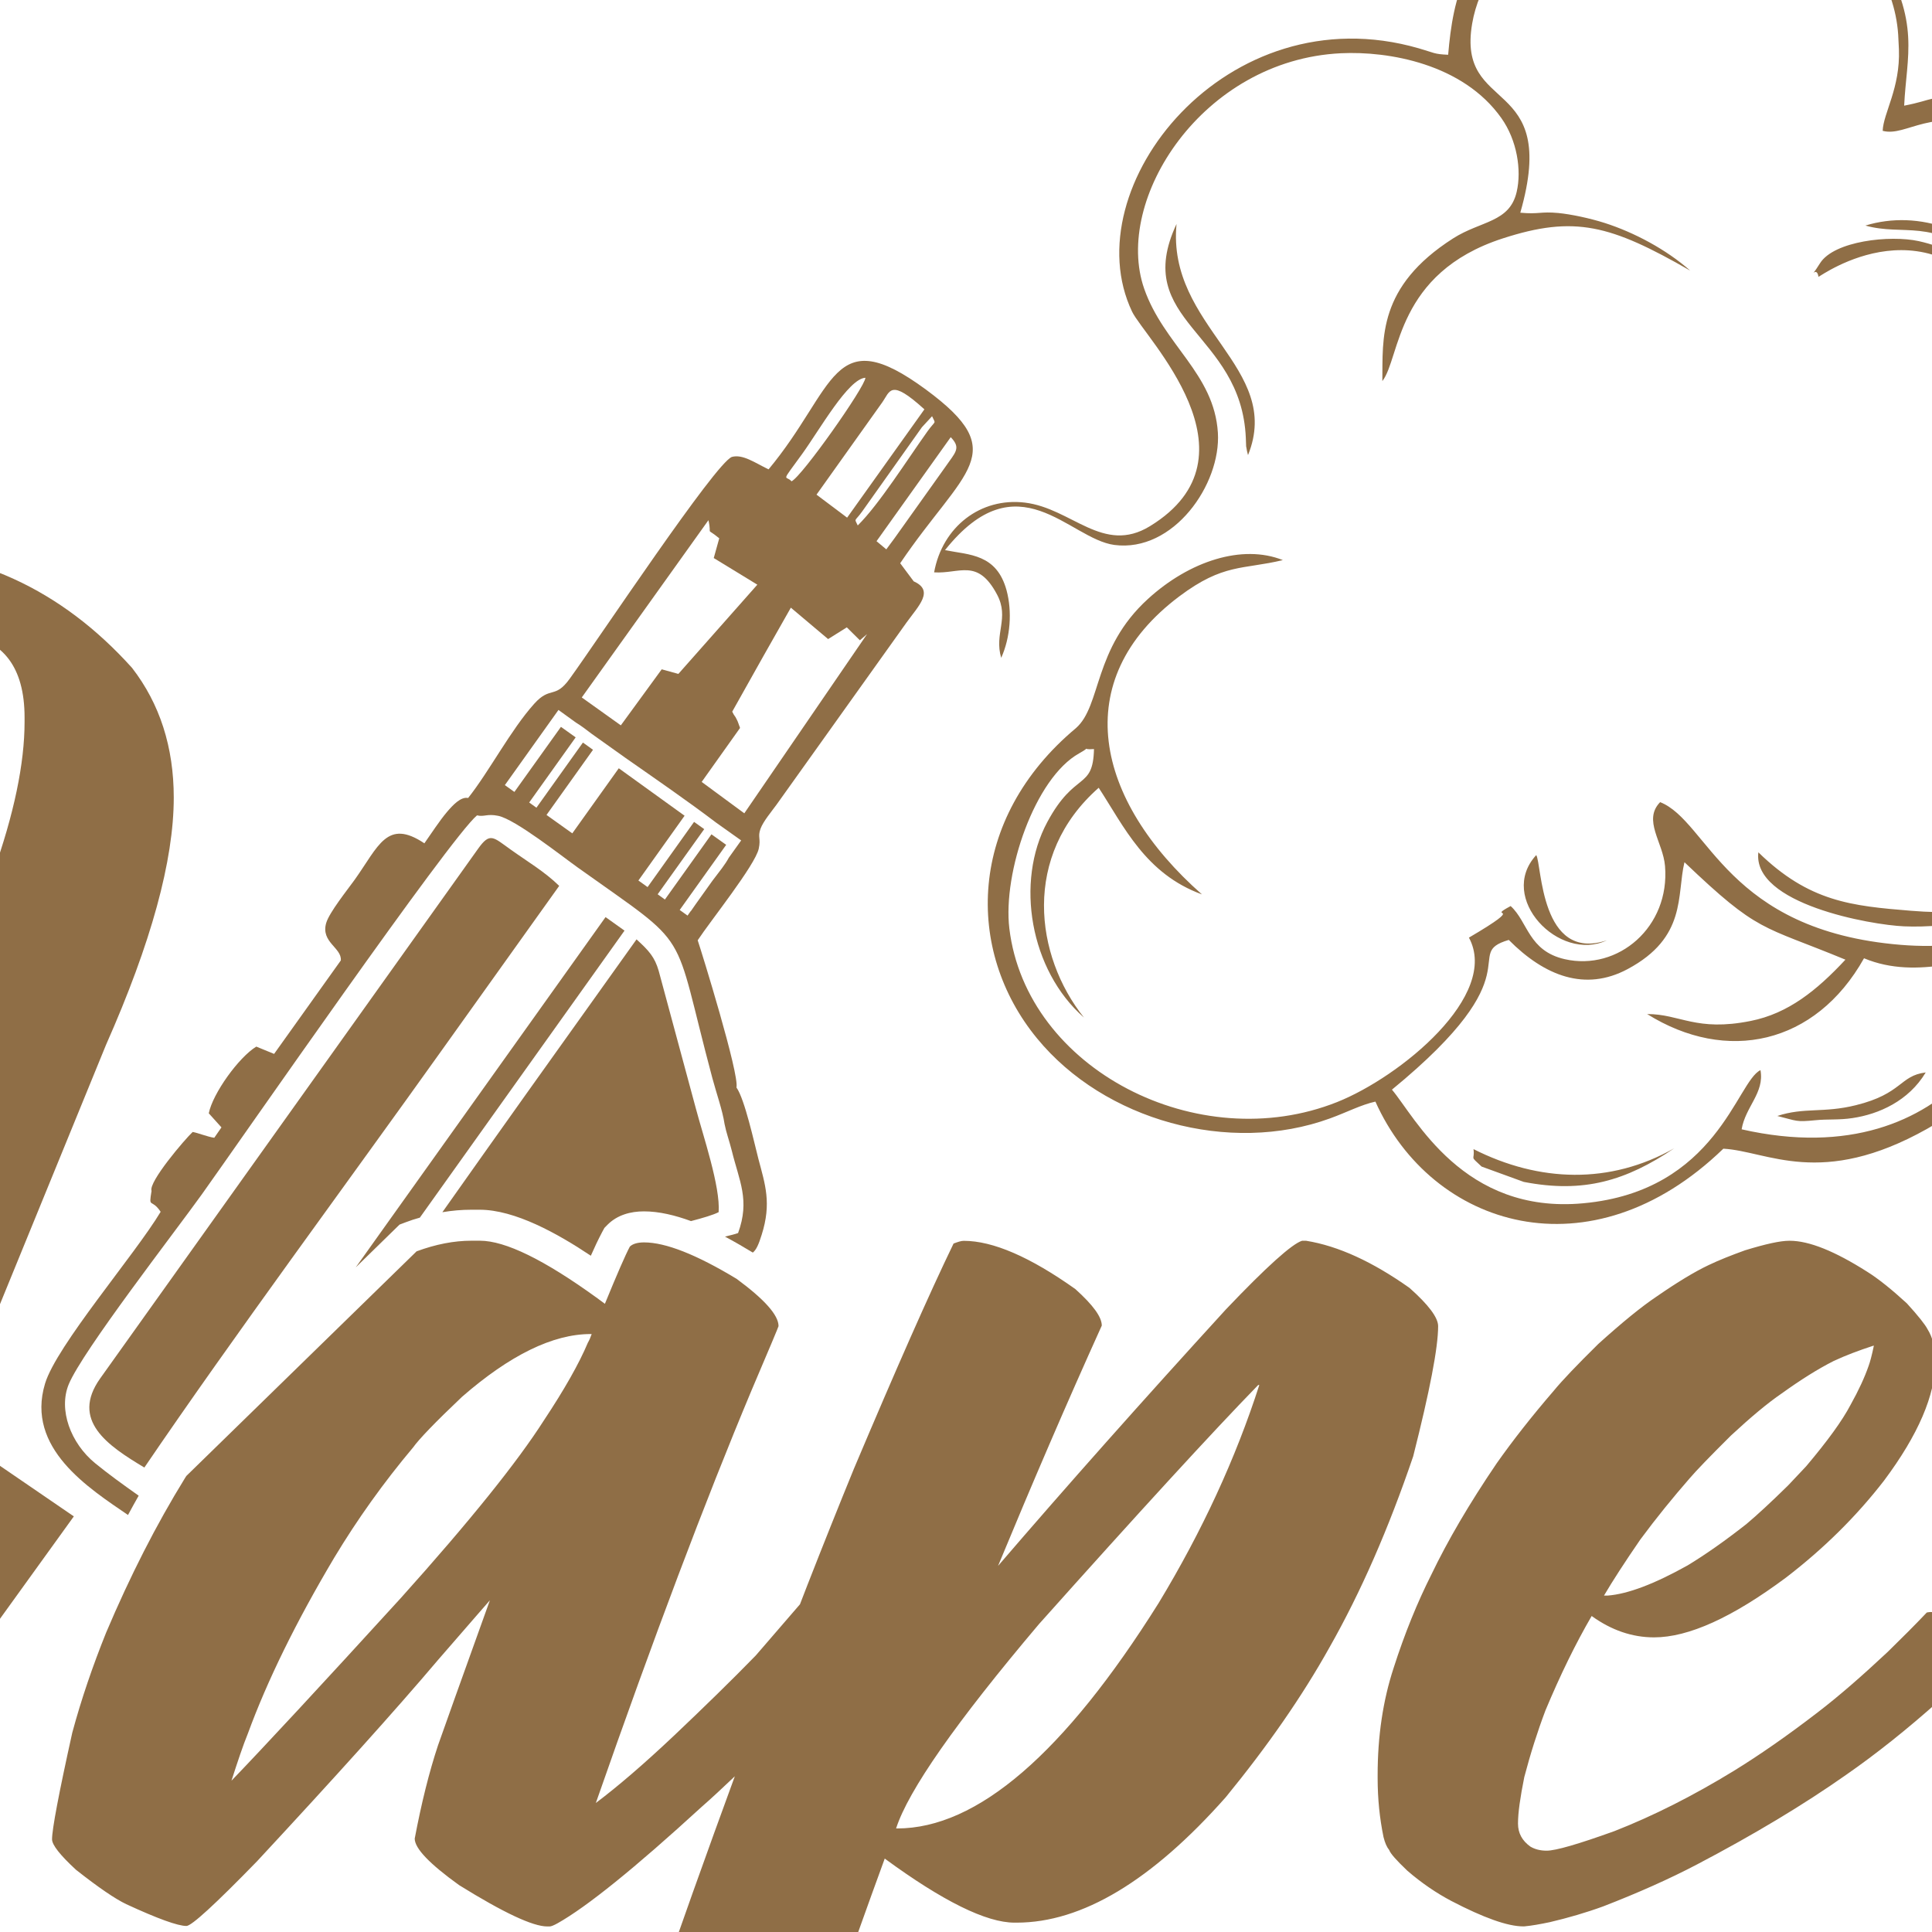 <?xml version="1.0" encoding="utf-8"?>
<!-- Generator: Adobe Illustrator 16.0.0, SVG Export Plug-In . SVG Version: 6.00 Build 0)  -->
<!DOCTYPE svg PUBLIC "-//W3C//DTD SVG 1.1//EN" "http://www.w3.org/Graphics/SVG/1.1/DTD/svg11.dtd">
<svg version="1.1" id="Calque_1" xmlns="http://www.w3.org/2000/svg" xmlns:xlink="http://www.w3.org/1999/xlink" x="0px" y="0px"
	 width="32px" height="32px" viewBox="0 0 32 32" enable-background="new 0 0 32 32" xml:space="preserve">
<path fill-rule="evenodd" clip-rule="evenodd" fill="#8F6E46" d="M26.567,26.428h0.017h0.042c0.335-0.025,0.776-0.193,1.326-0.5
	c0.291-0.176,0.616-0.404,0.973-0.684c0.174-0.146,0.407-0.361,0.692-0.641l0.298-0.316c0.351-0.416,0.598-0.754,0.737-1.02
	c0.134-0.24,0.233-0.455,0.299-0.646c0.022-0.059,0.052-0.168,0.086-0.332h-0.008c-0.239,0.078-0.458,0.16-0.659,0.254
	c-0.263,0.133-0.548,0.313-0.857,0.535c-0.235,0.16-0.516,0.396-0.843,0.699c-0.355,0.352-0.583,0.59-0.686,0.711
	c-0.271,0.311-0.545,0.646-0.814,1.01C26.913,25.871,26.712,26.182,26.567,26.428 M29.634,20.551h0.01
	c0.322,0,0.749,0.174,1.281,0.512c0.19,0.119,0.413,0.299,0.659,0.525c0.191,0.209,0.304,0.354,0.341,0.426
	c0.086,0.137,0.131,0.314,0.131,0.529c0,0.561-0.283,1.221-0.85,1.98c-0.458,0.592-0.997,1.125-1.622,1.605
	c-0.889,0.662-1.616,0.992-2.187,0.992c-0.361,0-0.706-0.117-1.034-0.354c-0.267,0.459-0.521,0.979-0.765,1.563
	c-0.131,0.346-0.248,0.713-0.351,1.105c-0.068,0.338-0.104,0.592-0.104,0.764v0.008c0,0.156,0.068,0.281,0.204,0.379
	c0.075,0.045,0.165,0.068,0.27,0.068c0.152,0,0.526-0.109,1.123-0.324c0.644-0.252,1.305-0.586,1.981-1
	c0.409-0.252,0.873-0.572,1.386-0.967c0.354-0.271,0.736-0.605,1.158-1c0.232-0.227,0.449-0.443,0.649-0.654
	c0.024-0.004,0.044-0.008,0.06-0.008c0.159,0,0.374,0.096,0.65,0.287c0.193,0.152,0.289,0.27,0.289,0.354v0.008
	c0,0.021-0.031,0.066-0.096,0.131c-0.323,0.332-0.556,0.563-0.703,0.693c-0.523,0.467-1.037,0.877-1.541,1.227
	c-0.697,0.49-1.518,0.984-2.467,1.482c-0.454,0.238-0.972,0.469-1.55,0.693c-0.288,0.105-0.584,0.191-0.886,0.262
	c-0.159,0.033-0.301,0.059-0.424,0.07h-0.017c-0.255,0-0.653-0.141-1.192-0.422c-0.244-0.129-0.487-0.293-0.727-0.5
	c-0.183-0.174-0.282-0.287-0.3-0.342c-0.039-0.047-0.071-0.119-0.095-0.217c-0.063-0.307-0.097-0.629-0.097-0.975V29.4
	c0-0.643,0.088-1.234,0.264-1.771c0.185-0.578,0.396-1.092,0.623-1.543c0.27-0.563,0.63-1.18,1.087-1.852
	c0.263-0.373,0.576-0.773,0.945-1.201c0.134-0.164,0.38-0.422,0.736-0.773c0.392-0.354,0.716-0.619,0.968-0.787
	c0.338-0.234,0.625-0.408,0.857-0.518c0.175-0.084,0.378-0.164,0.605-0.246C29.246,20.604,29.487,20.551,29.634,20.551z
	 M14.842,30.285h0.017c1.326,0,2.769-1.242,4.332-3.734c0.719-1.188,1.276-2.395,1.667-3.611H20.84
	c-0.76,0.781-1.973,2.104-3.632,3.961C15.835,28.525,15.045,29.654,14.842,30.285z M12.073,38.24
	c-0.265,0.793-0.538,1.619-0.821,2.48c-0.272,0.418-2.49-0.703-2.49-1.279v-0.025c0.126-0.396,0.252-0.787,0.378-1.176H12.073z
	 M3.834,29.494c0.538-0.559,1.475-1.568,2.808-3.029c1.141-1.271,1.927-2.25,2.368-2.941c0.338-0.51,0.58-0.936,0.727-1.285
	c0.025-0.043,0.045-0.09,0.063-0.143H9.782c-0.625,0-1.338,0.35-2.131,1.041c-0.445,0.422-0.712,0.701-0.808,0.836
	c-0.491,0.584-0.925,1.193-1.305,1.824c-0.638,1.072-1.114,2.047-1.431,2.912C4.025,28.91,3.936,29.176,3.834,29.494z M12.518,27.42
	L12.518,27.42l-0.346,2.002L12.518,27.42z M13.25,26.572l-0.732,0.848c-0.407,0.418-0.86,0.859-1.359,1.332
	c-0.497,0.469-0.927,0.838-1.29,1.111c0.957-2.742,1.817-5.016,2.577-6.83c0.299-0.701,0.449-1.059,0.449-1.068
	c0-0.182-0.23-0.441-0.694-0.783c-0.664-0.402-1.176-0.604-1.533-0.604c-0.11,0-0.191,0.025-0.236,0.07
	c-0.072,0.135-0.209,0.449-0.413,0.947l-0.141-0.104c-0.865-0.625-1.508-0.941-1.93-0.941H7.809c-0.289,0-0.592,0.059-0.909,0.176
	l-3.814,3.721L3.065,24.48c-0.476,0.771-0.91,1.623-1.308,2.563c-0.221,0.549-0.41,1.1-0.56,1.656
	c-0.224,1.01-0.335,1.6-0.335,1.766c0,0.092,0.132,0.26,0.396,0.504c0.374,0.295,0.652,0.484,0.833,0.57
	C2.61,31.779,2.945,31.9,3.088,31.9c0.084,0,0.474-0.357,1.168-1.07c1.286-1.385,2.286-2.494,2.999-3.336
	c0.557-0.639,0.841-0.971,0.859-0.988c-0.473,1.318-0.76,2.117-0.859,2.402c-0.147,0.443-0.275,0.957-0.386,1.545
	c0,0.162,0.245,0.418,0.736,0.771c0.736,0.457,1.221,0.684,1.458,0.684h0.042c0.023,0,0.068-0.018,0.131-0.053
	c0.485-0.273,1.279-0.914,2.377-1.92c0.174-0.152,0.36-0.326,0.558-0.514l0,0c-0.461,1.258-0.929,2.566-1.402,3.939h2.966
	c0.324-0.928,0.631-1.789,0.919-2.576c0.964,0.707,1.683,1.061,2.149,1.061h0.036c1.081,0,2.236-0.691,3.464-2.078
	c0.687-0.84,1.263-1.666,1.718-2.482c0.521-0.918,0.981-1.973,1.386-3.164c0.274-1.082,0.413-1.799,0.413-2.156
	c0-0.141-0.159-0.354-0.474-0.633c-0.61-0.432-1.179-0.695-1.712-0.781h-0.068c-0.165,0.051-0.587,0.428-1.263,1.139
	c-1.374,1.504-2.633,2.92-3.772,4.246c0.558-1.348,1.129-2.678,1.718-3.98c0-0.143-0.144-0.34-0.438-0.605
	c-0.748-0.531-1.364-0.799-1.849-0.799c-0.042,0-0.097,0.018-0.168,0.045c-0.404,0.834-0.952,2.078-1.65,3.729
	c-0.255,0.623-0.512,1.266-0.771,1.928l0,0l0,0C13.333,26.357,13.292,26.465,13.25,26.572z M-2.452,9.099h0.34
	c1.691,0,3.123,0.656,4.299,1.963c0.461,0.596,0.691,1.314,0.691,2.149c0,1.042-0.374,2.406-1.122,4.095
	c-2.607,6.373-3.909,9.568-3.909,9.584c0.091-0.107,0.754-1.02,1.987-2.725l1.389,0.951c-2.442,3.389-3.796,5.26-4.061,5.615
	l-2.131,2.99c-0.063,0.295-0.161,0.439-0.296,0.439h-0.16c-0.374,0-0.931-0.252-1.667-0.754c-0.32-0.277-0.482-0.48-0.482-0.615
	l7.454-18.318c0.353-0.988,0.527-1.829,0.527-2.517v-0.072c0-3.401-5.93,0.329-7.271,1.168c-0.56,0.374-1.254,0.94-2.086,1.694
	c-0.743,0.817-1.228,1.466-1.456,1.946c-0.17,0.35-0.317,0.729-0.44,1.141l-0.156,0.041c-0.631,0-1.344-0.35-2.131-1.05
	c-0.105-0.135-0.159-0.233-0.159-0.3c0.093-0.694,0.551-1.554,1.368-2.577c1.08-1.129,1.991-1.916,2.727-2.359
	c0.826-0.55,1.67-1.021,2.536-1.413C-5.005,9.458-3.605,9.099-2.452,9.099z"/>
<path fill-rule="evenodd" clip-rule="evenodd" fill="#8F6E46" d="M16.583,10.896c0.153-0.339,0.183-0.768,0.089-1.118
	c-0.165-0.605-0.616-0.586-1.02-0.666c1.21-1.518,2.05-0.187,2.805-0.086c0.979,0.128,1.768-1.004,1.715-1.859
	c-0.062-0.982-0.896-1.454-1.221-2.386c-0.513-1.472,0.961-3.788,3.259-3.899c0.787-0.038,2.021,0.173,2.658,1.075
	c0.258,0.364,0.337,0.859,0.253,1.221c-0.118,0.51-0.591,0.476-1.052,0.77c-1.257,0.802-1.164,1.663-1.173,2.364
	c0.299-0.38,0.217-1.787,1.994-2.363c1.191-0.386,1.785-0.225,3.105,0.533c-0.396-0.349-0.925-0.632-1.419-0.79
	c-0.243-0.077-0.551-0.143-0.766-0.164c-0.299-0.028-0.315,0.024-0.629-0.005c0.659-2.297-1.06-1.607-0.797-3.134
	c0.215-1.252,1.591-2.222,2.783-2.421c2.167-0.364,4.156,0.878,4.273,2.606l0.012,0.243c0.024,0.641-0.258,1.055-0.269,1.35
	c0.4,0.106,0.802-0.419,1.884-0.03c1.305,0.469,2.142,1.893,2.19,3.003c0.026,0.594,0.092,0.964-0.287,1.64
	c-0.245-0.105-0.478-0.235-0.702-0.37c-0.74-0.439-0.026-0.508-0.8-1.653c-0.646-0.956-1.697-1.29-2.571-1.021
	c0.631,0.178,1.115-0.129,1.915,0.569c0.52,0.454,0.813,1.102,0.862,1.546c0.175,1.581-0.247,1.797-1.514,3.045
	c1.962-1.164,1.357-1.66,1.835-2.429c5.263,2.495,2.603,9.599-2.508,9.183c-2.892-0.235-3.19-2.049-3.99-2.364
	c-0.291,0.299,0.049,0.664,0.081,1.059c0.084,1.008-0.776,1.743-1.661,1.542c-0.603-0.138-0.608-0.618-0.896-0.88
	c-0.442,0.238,0.331-0.077-0.691,0.523c0.516,0.955-1.135,2.306-2.184,2.724c-2.297,0.914-5.146-0.539-5.428-2.875
	c-0.111-0.925,0.421-2.492,1.156-2.901c0.249-0.138-0.014-0.052,0.246-0.071c-0.017,0.686-0.314,0.355-0.773,1.208
	c-0.534,0.991-0.288,2.456,0.607,3.239c-0.815-1.021-1.032-2.684,0.244-3.806c0.418,0.64,0.773,1.424,1.71,1.766
	c-1.766-1.556-2.229-3.546-0.373-4.938c0.731-0.548,1.047-0.439,1.713-0.599c-0.671-0.268-1.546,0.015-2.234,0.643
	c-0.909,0.828-0.768,1.765-1.192,2.139c-1.803,1.506-1.84,3.686-0.646,5.139c1.114,1.359,3.186,1.934,4.854,1.326
	c0.286-0.104,0.506-0.223,0.751-0.278c0.935,2.087,3.562,2.909,5.763,0.78c0.73,0.039,1.613,0.662,3.377-0.33
	c1.283-0.721,1.781-2.035,1.718-3.028c2.109-1.069,3.14-2.064,3.455-4.181c0.106-0.711,0.028-1.573-0.282-2.324
	c-0.404-0.987-0.776-1.485-1.744-2.287c1.224-2.038-0.143-4.874-2.582-5.232c-0.506-0.074-0.445,0.01-0.947,0.106
	c0.038-0.824,0.275-1.384-0.412-2.513c-0.625-1.024-1.78-1.546-2.829-1.649c-0.789-0.078-1.938,0.125-2.806,0.689
	c-1.228,0.795-1.424,1.669-1.506,2.63c-0.238-0.01-0.227-0.032-0.488-0.107c-3.182-0.918-5.726,2.306-4.747,4.362
	c0.2,0.421,2.198,2.388,0.296,3.553c-0.776,0.475-1.295-0.296-2.07-0.39c-0.735-0.09-1.369,0.401-1.505,1.155
	c0.421,0.028,0.719-0.241,1.042,0.367C16.723,10.24,16.463,10.49,16.583,10.896 M29.124,14.117
	c-0.102,0.856,1.867,1.203,2.412,1.226c0.738,0.032,1.887-0.137,2.702-0.746l-0.152,0.036c-0.948,0.325-1.258,0.548-2.436,0.452
	C30.669,15.005,29.965,14.938,29.124,14.117z M20.671,7.538c0.588-1.452-1.347-2.122-1.184-3.828
	c-0.761,1.625,1.075,1.784,1.148,3.548l0.005,0.135c0.003,0.02,0.012,0.054,0.013,0.072C20.656,7.481,20.665,7.513,20.671,7.538z
	 M30.12,4.585c0.037-0.01,1.91-1.384,3.187,0.765c-0.228-0.594-0.628-1.157-1.526-1.356c-0.479-0.105-1.404-0.002-1.635,0.365
	C29.933,4.697,30.086,4.367,30.12,4.585z M24.406,19.033c0.025,0.197-0.075,0.096,0.134,0.289l0.698,0.254
	c0.993,0.193,1.696-0.02,2.493-0.557C26.669,19.621,25.494,19.584,24.406,19.033z M29.438,18.484
	c0.334,0.083,0.302,0.103,0.636,0.07c0.196-0.02,0.388-0.001,0.608-0.035c0.436-0.064,0.931-0.283,1.214-0.756
	c-0.436,0.054-0.383,0.352-1.159,0.543C30.201,18.439,29.883,18.337,29.438,18.484z M26.614,15.575
	c-1.104,0.366-1.075-1.262-1.169-1.412C24.793,14.869,25.824,15.947,26.614,15.575z M30.874,15.872
	c0.896,0.375,1.856-0.045,2.481-0.113c0.302,0.75-0.934,3.759-4.508,2.946c0.062-0.373,0.381-0.605,0.312-0.98
	c-0.393,0.184-0.721,2.002-2.935,2.205c-1.991,0.186-2.783-1.426-3.169-1.882c2.406-1.973,1.133-2.242,1.935-2.48
	c0.595,0.6,1.267,0.858,1.967,0.484c0.987-0.527,0.811-1.226,0.943-1.771c1.237,1.18,1.263,1.034,2.666,1.614
	c-0.475,0.51-0.949,0.892-1.569,1.015c-0.906,0.182-1.17-0.116-1.715-0.114C28.595,17.617,30.068,17.307,30.874,15.872z"/>
<path fill-rule="evenodd" clip-rule="evenodd" fill="#8F6E46" d="M7.92,14.056L1.66,22.83c-0.494,0.695,0.119,1.111,0.731,1.477
	c1.496-2.199,3.349-4.699,4.952-6.947l1.919-2.687c-0.238-0.234-0.532-0.407-0.803-0.601C8.169,13.866,8.117,13.78,7.92,14.056
	 M14.611,6.667c0.133-0.187,0.131-0.405,0.7,0.113l-1.28,1.794l-0.507-0.381L14.611,6.667z M15.438,6.894
	c0.064,0.14,0.063,0.057-0.075,0.249c-0.328,0.459-0.801,1.21-1.156,1.56c-0.06-0.127-0.054-0.054,0.075-0.234l0.988-1.393
	L15.438,6.894z M13.11,7.972c-0.096-0.111-0.192,0.054,0.176-0.453c0.292-0.404,0.765-1.248,1.048-1.262
	C14.33,6.406,13.28,7.896,13.11,7.972z M15.747,7.241c0.149,0.155,0.103,0.225-0.023,0.399L15.639,7.76l-0.82,1.151L14.68,9.099
	l-0.162-0.135L15.747,7.241z M11.734,8.616c0.063,0.282-0.061,0.103,0.179,0.3l-0.091,0.327l0.722,0.441l-1.308,1.478l-0.276-0.076
	l-0.677,0.928l-0.647-0.462L11.734,8.616z M14.361,10.503l-2.033,2.968l-0.706-0.52l0.635-0.893
	c-0.002-0.014-0.009-0.029-0.013-0.038c-0.003-0.008-0.009-0.027-0.013-0.037c-0.003-0.011-0.01-0.025-0.014-0.037
	c-0.004-0.01-0.011-0.023-0.016-0.033c-0.03-0.065-0.033-0.042-0.073-0.126c0.911-1.623,0.132-0.239,0.971-1.722l0.617,0.52
	l0.31-0.194l0.216,0.214L14.361,10.503z M2.51,19.725c-0.05,0.307-0.005,0.113,0.151,0.346c-0.423,0.707-1.725,2.215-1.915,2.846
	c-0.324,1.072,0.73,1.734,1.374,2.176c0.058-0.107,0.117-0.215,0.177-0.32c-0.255-0.18-0.506-0.361-0.723-0.539
	c-0.403-0.33-0.61-0.885-0.435-1.307c0.229-0.551,1.755-2.518,2.205-3.146c0.638-0.893,4.111-5.907,4.557-6.276
	c0.119,0.029,0.163-0.031,0.352,0.008c0.284,0.059,1.053,0.668,1.314,0.854c1.934,1.381,1.545,0.922,2.232,3.49
	c0.067,0.251,0.168,0.533,0.202,0.76c0.029,0.148,0.075,0.266,0.12,0.443c0.122,0.5,0.304,0.816,0.104,1.363
	c-0.048,0.018-0.125,0.037-0.217,0.059c0.165,0.088,0.321,0.18,0.46,0.264h0.002c0.055-0.045,0.094-0.127,0.146-0.295
	c0.166-0.523,0.057-0.834-0.054-1.254c-0.068-0.26-0.226-0.99-0.364-1.185c0.052-0.214-0.578-2.25-0.642-2.438
	c0.205-0.313,0.951-1.243,1.011-1.516c0.038-0.175-0.021-0.19,0.029-0.33c0.044-0.122,0.185-0.289,0.265-0.399
	c0.18-0.25,0.359-0.503,0.539-0.755l1.615-2.263c0.203-0.281,0.463-0.529,0.119-0.682L14.91,9.329
	c1.057-1.562,1.863-1.817,0.427-2.876c-1.56-1.148-1.486-0.027-2.607,1.321c-0.229-0.11-0.427-0.255-0.608-0.206
	c-0.275,0.104-2.2,3.003-2.688,3.677c-0.246,0.339-0.317,0.112-0.587,0.413c-0.387,0.431-0.744,1.119-1.093,1.559
	c-0.121-0.024-0.251,0.115-0.35,0.231c-0.127,0.15-0.259,0.356-0.375,0.52c-0.62-0.415-0.759,0.049-1.155,0.604
	c-0.121,0.168-0.42,0.541-0.471,0.715c-0.094,0.32,0.261,0.41,0.242,0.621L4.54,17.456l-0.295-0.121
	c-0.291,0.177-0.722,0.777-0.787,1.105l0.21,0.233l-0.119,0.172c-0.106-0.014-0.273-0.082-0.358-0.096
	C3.066,18.865,2.456,19.578,2.51,19.725z M6.954,20.168l3.39-4.754L10.03,15.19l-4.138,5.802l0.726-0.709l0.103-0.039
	C6.798,20.215,6.875,20.189,6.954,20.168z M9.291,12.039l0.244,0.174l-0.77,1.079l0.12,0.086l0.77-1.079l0.167,0.12l-0.77,1.079
	l0.427,0.305l0.77-1.078l1.09,0.786l-0.765,1.073l0.152,0.109l0.77-1.08l0.168,0.12l-0.771,1.079l0.12,0.087l0.771-1.08l0.244,0.174
	l-0.77,1.079l0.13,0.093l0.048-0.068l0.012-0.013c0.005-0.005,0.037-0.053,0.07-0.101l0.279-0.391
	c0.121-0.159,0.217-0.277,0.274-0.385l0.205-0.287l-0.411-0.292c-0.48-0.364-0.999-0.721-1.501-1.072l-0.563-0.401
	c-0.093-0.071-0.18-0.138-0.262-0.187L9.25,11.759l-0.888,1.245l0.158,0.113L9.291,12.039z M11.445,20.225
	c0.195-0.051,0.37-0.102,0.458-0.148c0.031-0.42-0.258-1.266-0.379-1.723l-0.614-2.274c-0.066-0.227-0.16-0.333-0.367-0.521
	l-1.818,2.547c-0.463,0.649-0.93,1.31-1.398,1.972c0.159-0.027,0.319-0.041,0.48-0.041h0.138c0.583,0,1.289,0.393,1.841,0.762
	c0.06-0.137,0.123-0.27,0.188-0.393l0.037-0.068l0.054-0.055c0.161-0.16,0.379-0.219,0.601-0.219
	C10.917,20.064,11.183,20.129,11.445,20.225z"/>
</svg>
